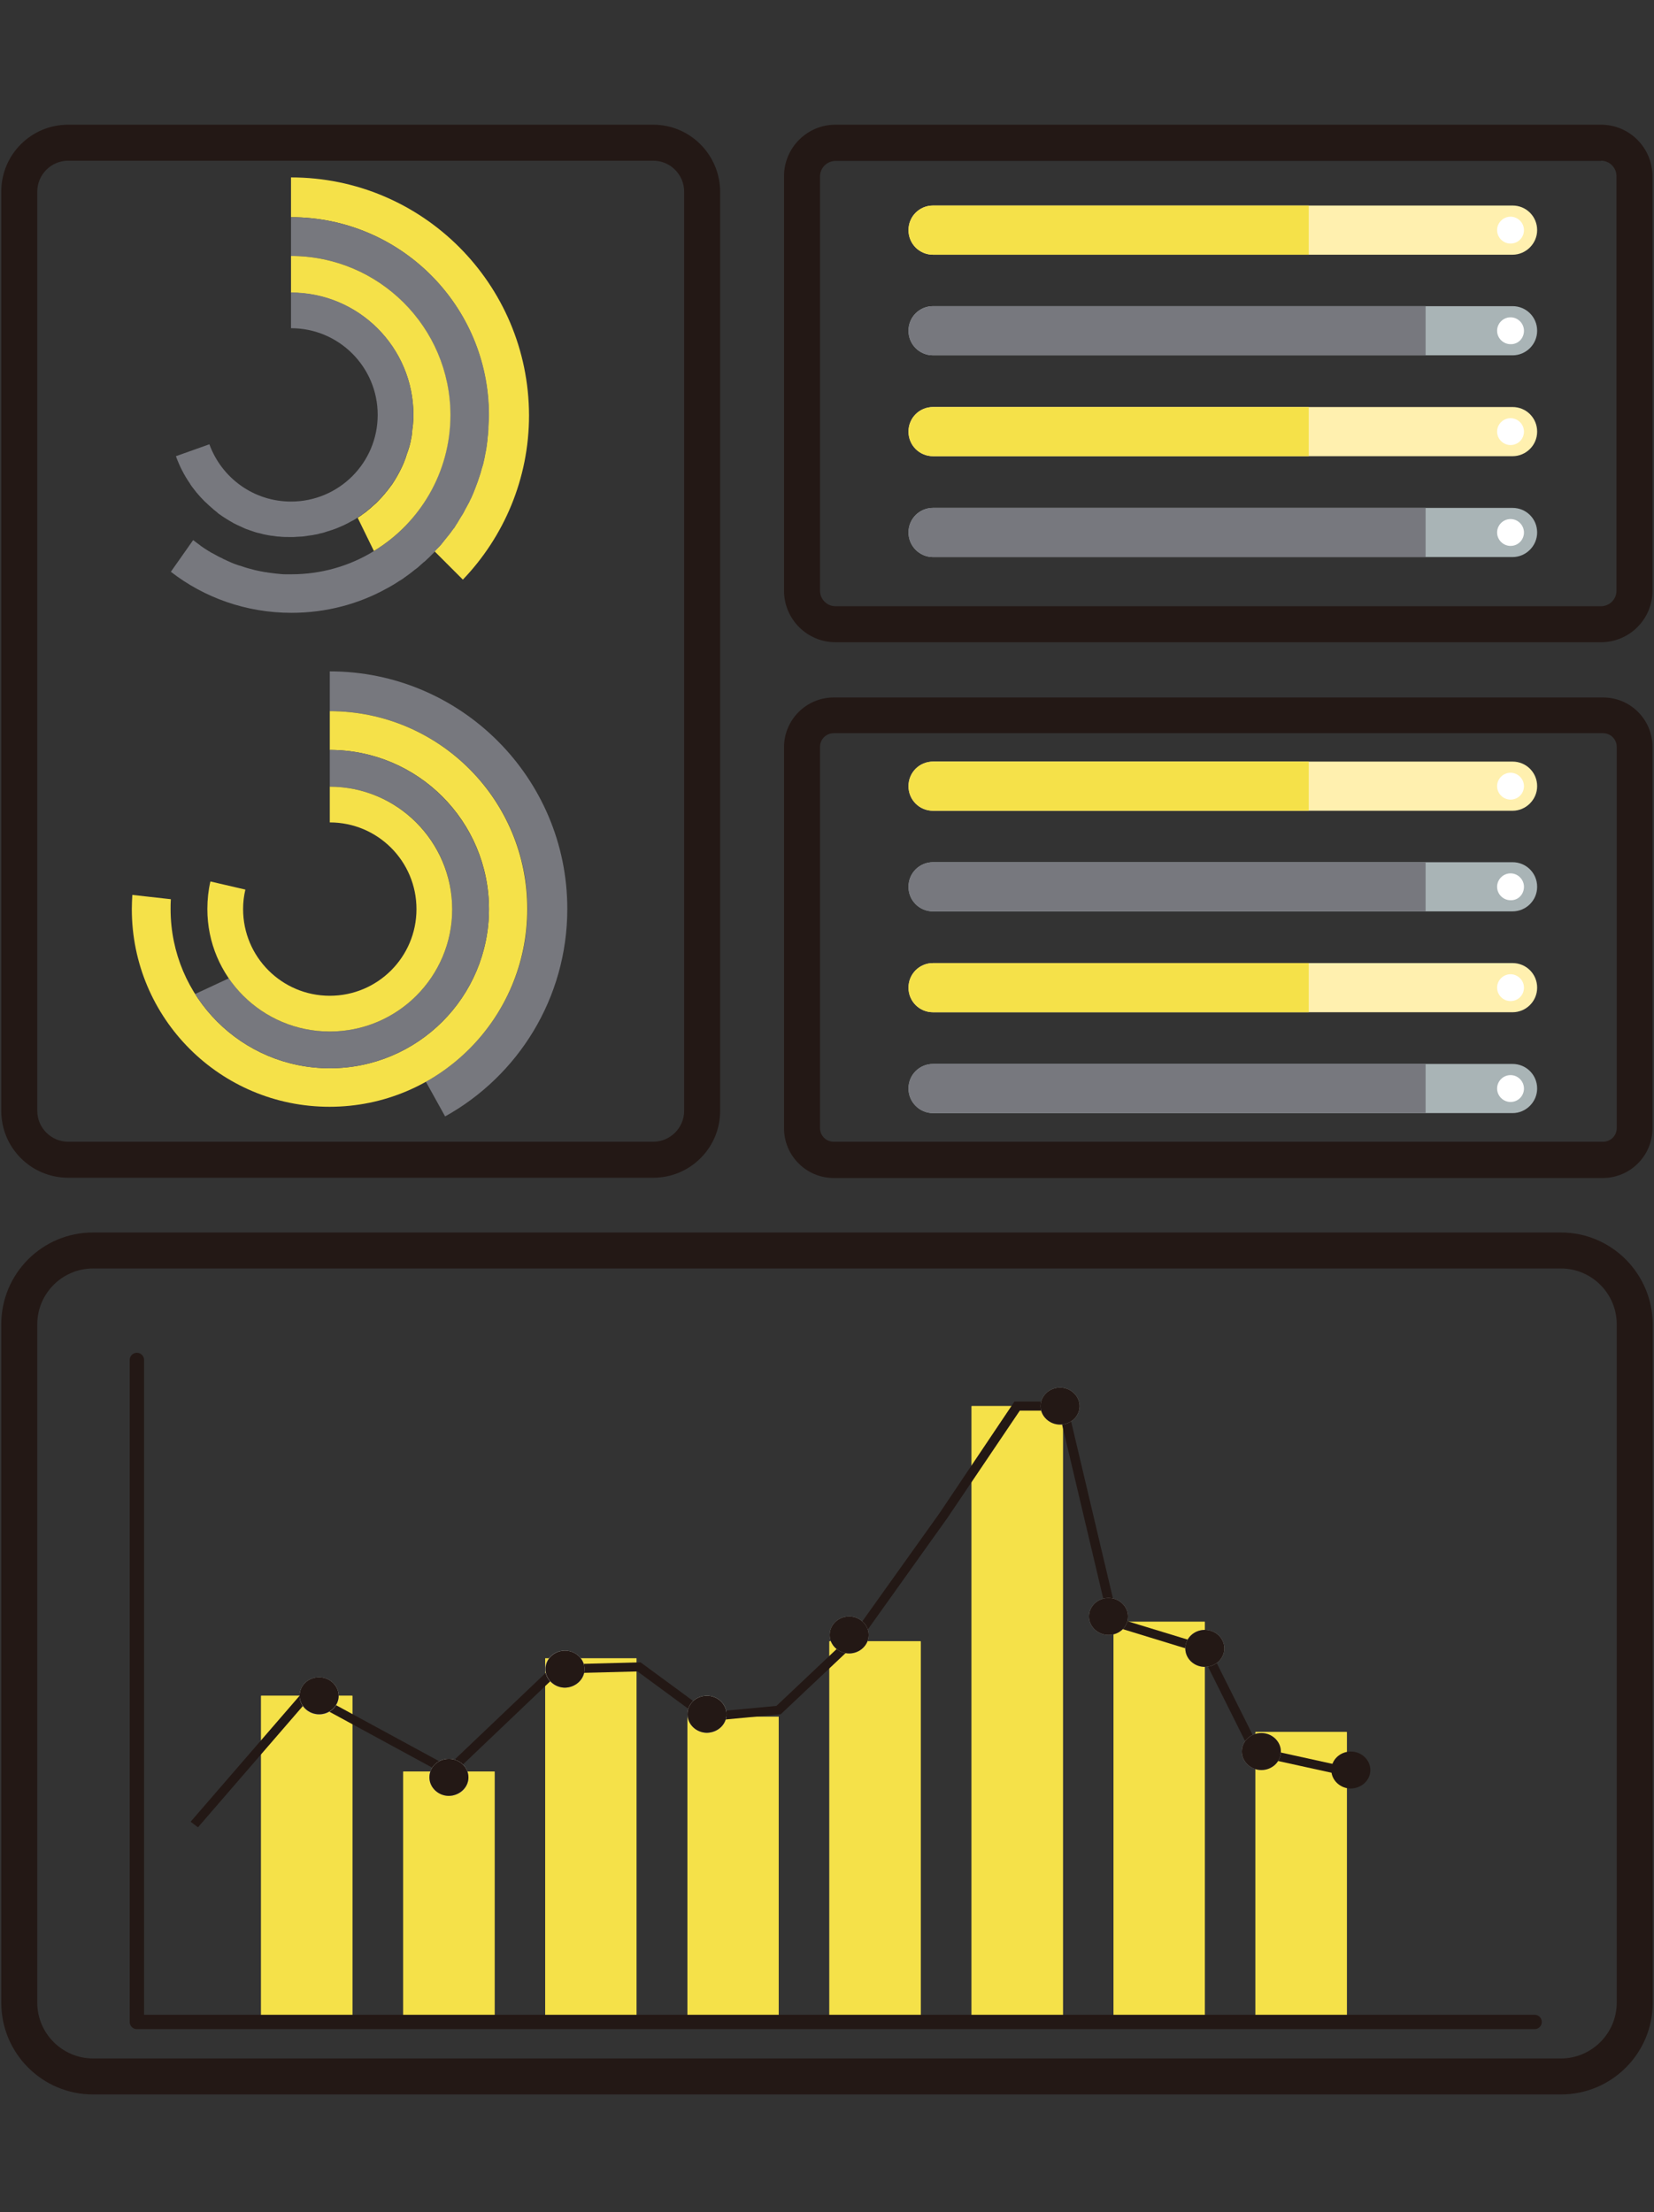 <?xml version="1.0" encoding="utf-8"?>
<!-- Generator: Adobe Illustrator 27.2.0, SVG Export Plug-In . SVG Version: 6.00 Build 0)  -->
<svg version="1.1" id="レイヤー1" xmlns="http://www.w3.org/2000/svg" xmlns:xlink="http://www.w3.org/1999/xlink" x="0px"
	 y="0px" viewBox="0 0 652.5 872.8" style="enable-background:new 0 0 652.5 872.8;" xml:space="preserve">
<rect x="0" y="0" width="652.5" height="872.8" fill="#333333" stroke="none"/>
<style type="text/css">
	.st0{fill:#231815;}
	.st1{fill:#77787E;}
	.st2{fill:#F5E149;}
	.st3{fill:#EB7056;}
	.st4{fill:#FFF0AF;}
	.st5{fill-rule:evenodd;clip-rule:evenodd;fill:#A9B4B6;}
	.st6{fill-rule:evenodd;clip-rule:evenodd;fill:#FFFFFF;}
	.st7{fill:#A8A9A1;}
	.st8{fill:none;stroke:#231815;stroke-width:5.669;stroke-linecap:round;stroke-linejoin:round;stroke-miterlimit:10;}
</style>
<g>
	<path class="st0" d="M257.7,63.4c6.7,0,12.2,5.5,12.2,12.2v362.7c0,6.7-5.5,12.2-12.2,12.2H26.9c-6.7,0-12.2-5.5-12.2-12.2V75.6
		c0-6.7,5.5-12.2,12.2-12.2H257.7 M257.7,49.2H26.9C12.3,49.2,0.5,61,0.5,75.6v362.7c0,14.6,11.8,26.4,26.4,26.4h230.8
		c14.6,0,26.4-11.8,26.4-26.4V75.6C284,61,272.2,49.2,257.7,49.2L257.7,49.2z"/>
</g>
<g>
	<path class="st0" d="M632.4,289.3c3,0,5.4,2.4,5.4,5.4v150.4c0,3-2.4,5.4-5.4,5.4H328.9c-3,0-5.4-2.4-5.4-5.4V294.7
		c0-3,2.4-5.4,5.4-5.4H632.4 M632.4,275.2H328.9c-10.8,0-19.6,8.8-19.6,19.6v150.4c0,10.8,8.8,19.6,19.6,19.6h303.4
		c10.8,0,19.6-8.8,19.6-19.6V294.7C651.9,283.9,643.2,275.2,632.4,275.2L632.4,275.2z"/>
</g>
<g>
	<path class="st0" d="M631.6,63.4c3.4,0,6.1,2.8,6.1,6.1v163.6c0,3.4-2.8,6.1-6.1,6.1h-302c-3.4,0-6.1-2.8-6.1-6.1V69.6
		c0-3.4,2.8-6.1,6.1-6.1H631.6 M631.6,49.2h-302c-11.2,0-20.3,9.1-20.3,20.3v163.6c0,11.2,9.1,20.3,20.3,20.3h302
		c11.2,0,20.3-9.1,20.3-20.3V69.6C651.9,58.3,642.8,49.2,631.6,49.2L631.6,49.2z"/>
</g>
<g>
	<path class="st0" d="M615.8,500.5c12.1,0,22,9.9,22,22v267.7c0,12.1-9.9,22-22,22H36.7c-12.1,0-22-9.9-22-22V522.5
		c0-12.1,9.9-22,22-22H615.8 M615.8,486.3H36.7c-20,0-36.2,16.2-36.2,36.2v267.7c0,20,16.2,36.2,36.2,36.2h579.1
		c20,0,36.2-16.2,36.2-36.2V522.5C651.9,502.5,635.7,486.3,615.8,486.3L615.8,486.3z"/>
</g>
<g>
	<path class="st1" d="M130.1,264.9v15.7c43.1,0,78,34.9,78,78c0,29.3-16.2,54.9-40.1,68.2l7.6,13.7c28.8-16,48.2-46.7,48.2-81.9
		C223.8,306.9,181.8,264.9,130.1,264.9z"/>
	<path class="st2" d="M130.1,280.6v15.3c34.7,0,62.8,28.1,62.8,62.8c0,34.7-28.1,62.8-62.8,62.8c-34.7,0-62.8-28.1-62.8-62.8
		c0-1.3,0-2.6,0.1-3.9l-15.2-1.7c-0.1,1.8-0.2,3.7-0.2,5.6c0,43.1,34.9,78,78,78c43.1,0,78-34.9,78-78
		C208.1,315.6,173.2,280.6,130.1,280.6z"/>
	<path class="st1" d="M130.1,295.9v14.5c26.7,0,48.3,21.6,48.3,48.3c0,26.7-21.6,48.3-48.3,48.3c-16.5,0-31.2-8.3-39.8-21l-13.3,6.2
		c11.1,17.6,30.8,29.3,53.1,29.3c34.7,0,62.8-28.1,62.8-62.8C192.8,324,164.7,295.9,130.1,295.9z"/>
	<path class="st2" d="M130.1,310.4v14.1c18.9,0,34.2,15.3,34.2,34.2c0,18.9-15.3,34.2-34.2,34.2c-18.9,0-34.2-15.3-34.2-34.2
		c0-2.7,0.3-5.2,0.9-7.7L83,347.8c-0.8,3.5-1.2,7.1-1.2,10.9c0,26.7,21.6,48.3,48.3,48.3c26.7,0,48.3-21.6,48.3-48.3
		C178.3,332,156.7,310.4,130.1,310.4z"/>
</g>
<g>
	<path class="st2" d="M114.8,70v15.7c43.1,0,78,34.9,78,78c0,0.9,0,1.8-0.1,2.7c0,0.8-0.1,1.5-0.1,2.3c0,0.1,0,0.2,0,0.4
		c0,0.1,0,0.1,0,0.2c-0.1,0.8-0.1,1.7-0.2,2.5c-0.1,0.7-0.2,1.4-0.2,2.1c-0.1,0.5-0.1,1-0.2,1.4c0,0.1,0,0.1,0,0.2
		c-0.2,1.4-0.4,2.7-0.7,4c-0.1,0.4-0.1,0.7-0.2,1.1c-0.1,0.6-0.3,1.2-0.4,1.8c-0.1,0.6-0.3,1.2-0.5,1.8c-0.1,0.3-0.2,0.7-0.3,1
		c-0.2,0.9-0.5,1.8-0.8,2.7c-0.2,0.7-0.5,1.4-0.7,2.1c0,0,0,0,0,0c-0.3,0.8-0.6,1.6-0.9,2.4c-0.2,0.6-0.5,1.2-0.7,1.8
		c-0.2,0.5-0.4,1-0.6,1.4c-0.2,0.5-0.5,1.1-0.8,1.7c-0.2,0.5-0.5,1.1-0.8,1.6c-0.2,0.4-0.5,0.9-0.7,1.3c-0.3,0.6-0.7,1.2-1,1.9
		c-0.3,0.6-0.7,1.2-1.1,1.8c-0.4,0.7-0.8,1.3-1.2,2c0,0.1-0.1,0.1-0.1,0.2c-0.4,0.6-0.8,1.2-1.2,1.9c-0.1,0.2-0.2,0.4-0.4,0.5
		c-0.9,1.3-1.9,2.6-2.9,3.8c-0.5,0.7-1.1,1.3-1.6,2c-0.5,0.7-1.1,1.3-1.7,1.9c0,0,0,0.1-0.1,0.1c-0.4,0.4-0.8,0.8-1.1,1.2
		c-0.2,0.2-0.4,0.4-0.5,0.6c0.2-0.2,0.4-0.4,0.5-0.5l11.1,11.1c16.1-16.8,26.1-39.7,26.1-64.8C208.6,112,166.6,70,114.8,70z"/>
	<path class="st3" d="M171.5,217.4c-0.2,0.2-0.4,0.4-0.5,0.6C171.1,217.8,171.3,217.6,171.5,217.4c0.4-0.4,0.8-0.8,1.1-1.2
		C172.2,216.6,171.8,217,171.5,217.4z"/>
	<path class="st1" d="M192.9,163.7c0,0.9,0,1.8-0.1,2.7c0,0.8-0.1,1.5-0.1,2.3c0,0.1,0,0.2,0,0.4c0,0.1,0,0.1,0,0.2
		c-0.1,0.8-0.1,1.7-0.2,2.5c-0.1,0.7-0.2,1.4-0.2,2.1c-0.1,0.5-0.1,1-0.2,1.4c0,0.1,0,0.1,0,0.2c-0.2,1.4-0.4,2.7-0.7,4
		c-0.1,0.4-0.1,0.7-0.2,1.1c-0.1,0.6-0.3,1.2-0.4,1.8c-0.1,0.6-0.3,1.2-0.5,1.8c-0.1,0.3-0.2,0.7-0.3,1c-0.2,0.9-0.5,1.8-0.8,2.7
		c-0.2,0.7-0.5,1.4-0.7,2.1c0,0,0,0,0,0c-0.3,0.8-0.6,1.6-0.9,2.4c-0.2,0.6-0.5,1.2-0.7,1.8c-0.2,0.5-0.4,1-0.6,1.4
		c-0.2,0.6-0.5,1.1-0.8,1.7c-0.2,0.5-0.5,1.1-0.8,1.6c-0.2,0.4-0.5,0.9-0.7,1.3c-0.3,0.6-0.7,1.2-1,1.9c-0.3,0.6-0.7,1.2-1.1,1.8
		c-0.4,0.7-0.8,1.3-1.2,2c0,0.1-0.1,0.1-0.1,0.2c-0.4,0.6-0.8,1.2-1.2,1.9c-0.1,0.2-0.2,0.4-0.4,0.5c-0.9,1.3-1.9,2.6-2.9,3.8
		c-0.5,0.7-1.1,1.3-1.6,2c-0.5,0.7-1.1,1.3-1.7,1.9c0,0,0,0.1-0.1,0.1c-0.4,0.4-0.8,0.8-1.1,1.2c-0.2,0.2-0.4,0.4-0.5,0.6
		c-0.6,0.6-1.2,1.2-1.8,1.8c-0.6,0.5-1.1,1.1-1.7,1.6c-0.1,0.1-0.2,0.2-0.3,0.2c-0.6,0.5-1.2,1.1-1.8,1.6c-0.6,0.6-1.3,1.1-2,1.6
		c-1.3,1.1-2.7,2.1-4.1,3.1c-0.5,0.4-1,0.7-1.5,1c-0.4,0.2-0.8,0.5-1.1,0.7c-0.5,0.3-1.1,0.7-1.6,1c-0.7,0.4-1.4,0.8-2.1,1.2
		c-0.1,0-0.1,0.1-0.2,0.1c-11.2,6.3-24.2,9.8-37.9,9.8c-17.9,0-34.5-6-47.6-16.2l8.8-12.5c0.6,0.4,1.1,0.9,1.7,1.3
		c0.4,0.3,0.9,0.6,1.3,1c1,0.7,2.1,1.4,3.2,2.1c0,0,0.1,0,0.1,0c0.5,0.4,1.1,0.7,1.7,1c1.1,0.6,2.3,1.3,3.5,1.8c0,0,0.1,0,0.1,0.1
		c1.1,0.5,2.3,1.1,3.5,1.6c0.7,0.3,1.4,0.6,2.1,0.8c0.5,0.2,1.1,0.4,1.6,0.5c1.9,0.7,3.8,1.2,5.8,1.7c0.6,0.1,1.3,0.3,1.9,0.4
		c0.4,0.1,0.8,0.1,1.1,0.2c0.5,0.1,0.9,0.2,1.4,0.2l0.4,0.1c0.8,0.1,1.5,0.2,2.3,0.3c0.3,0,0.5,0.1,0.8,0.1c0.7,0.1,1.4,0.1,2,0.2
		c0.7,0.1,1.4,0.1,2.2,0.1c0.7,0,1.3,0,2,0c11.9,0,23.1-3.3,32.5-9.1c18.1-11,30.2-30.9,30.2-53.7c0-34.7-28.1-62.8-62.8-62.8V85.7
		C157.9,85.7,192.9,120.6,192.9,163.7z"/>
	<path class="st2" d="M114.8,101v14.5c26.7,0,48.3,21.6,48.3,48.3c0,0.8,0,1.7-0.1,2.5c0,0.7-0.1,1.5-0.2,2.2c0,0.2,0,0.4-0.1,0.6
		c-0.1,0.7-0.1,1.3-0.2,2c0,0.1,0,0.1,0,0.2c-0.1,0.8-0.2,1.5-0.4,2.3c-0.1,0.7-0.3,1.4-0.5,2.2c0,0.1-0.1,0.3-0.1,0.4
		c-0.2,0.7-0.4,1.3-0.6,1.9c0,0.1,0,0.1-0.1,0.2c-0.2,0.7-0.5,1.4-0.7,2.1c0,0,0,0.1,0,0.1c-0.3,0.7-0.5,1.4-0.8,2.1
		c-0.3,0.7-0.6,1.4-0.9,2c-1.1,2.3-2.3,4.4-3.7,6.5c-0.4,0.5-0.8,1.1-1.2,1.6c-0.3,0.4-0.7,0.9-1,1.3c-0.2,0.2-0.4,0.4-0.5,0.6
		c-1,1.2-2,2.3-3,3.3c-0.5,0.5-1,1-1.5,1.4c-0.8,0.7-1.5,1.4-2.3,2c-0.5,0.4-0.9,0.8-1.4,1.1c-0.4,0.3-0.7,0.5-1.1,0.8
		c-0.1,0.1-0.3,0.2-0.4,0.3c-0.4,0.3-0.8,0.5-1.2,0.8h0l6.4,13.1c18.1-11,30.2-30.9,30.2-53.7C177.6,129.1,149.5,101,114.8,101z"/>
	<path class="st1" d="M114.8,115.4v14.1c18.9,0,34.2,15.3,34.2,34.2c0,18.9-15.3,34.2-34.2,34.2c-14.8,0-27.4-9.4-32.2-22.6
		L69.4,180c1.4,3.9,3.3,7.6,5.6,10.9c0,0.1,0.1,0.1,0.1,0.2c0.3,0.5,0.7,1,1,1.4c0.5,0.6,0.9,1.2,1.4,1.8c1,1.2,2,2.3,3.1,3.4
		c0.5,0.5,1.1,1,1.6,1.5c0.1,0.1,0.2,0.1,0.2,0.2c0.5,0.4,1,0.9,1.5,1.3c0.1,0.1,0.1,0.1,0.2,0.2c0.5,0.4,1.1,0.9,1.6,1.3
		c0,0,0.1,0.1,0.1,0.1c0.1,0.1,0.1,0.1,0.2,0.2c0.4,0.3,0.8,0.6,1.3,0.9c0.1,0,0.1,0.1,0.1,0.1c0.8,0.5,1.6,1.1,2.5,1.6
		c0.6,0.4,1.2,0.7,1.9,1.1c0,0,0.1,0,0.1,0.1c0.6,0.3,1.2,0.6,1.8,0.9c0.7,0.3,1.3,0.6,2,0.9c0.1,0.1,0.2,0.1,0.4,0.2
		c0.6,0.3,1.2,0.5,1.8,0.7c0.2,0.1,0.4,0.1,0.5,0.2c0.6,0.2,1.2,0.4,1.8,0.6c0.8,0.3,1.7,0.5,2.6,0.7c0.7,0.2,1.4,0.4,2.1,0.5
		c0.7,0.1,1.4,0.3,2.2,0.4c0.1,0,0.2,0,0.3,0c0.7,0.1,1.4,0.2,2.1,0.3c0.1,0,0.3,0,0.4,0c1.6,0.2,3.2,0.2,4.9,0.2
		c0.8,0,1.7,0,2.5-0.1c0.7,0,1.3-0.1,2-0.1c0.3,0,0.5-0.1,0.8-0.1c0,0,0,0,0,0c0.7-0.1,1.3-0.2,2-0.3c0.8-0.1,1.6-0.2,2.4-0.4h0.1
		c0.5-0.1,1.1-0.2,1.6-0.4c1.1-0.2,2.1-0.5,3.2-0.9c0.6-0.2,1.2-0.4,1.9-0.6c0.9-0.3,1.9-0.7,2.8-1.1c0.5-0.2,1.1-0.5,1.6-0.7
		c0.1-0.1,0.2-0.1,0.4-0.2c0.4-0.2,0.8-0.4,1.2-0.6c0.3-0.2,0.6-0.3,0.9-0.5c0.5-0.3,1-0.5,1.5-0.8c0.5-0.3,1-0.6,1.4-0.9h0
		c0.4-0.3,0.8-0.5,1.2-0.8c0.1-0.1,0.3-0.2,0.4-0.3c0.4-0.2,0.7-0.5,1.1-0.8c0.5-0.4,1-0.7,1.4-1.1c0.8-0.7,1.6-1.3,2.3-2
		c0.5-0.5,1-0.9,1.5-1.4c1.1-1.1,2.1-2.2,3-3.3c0.2-0.2,0.4-0.4,0.5-0.6c0.3-0.4,0.7-0.9,1-1.3c0.4-0.5,0.8-1.1,1.2-1.6
		c1.4-2,2.6-4.2,3.7-6.5c0.3-0.7,0.6-1.3,0.9-2c0.3-0.7,0.6-1.4,0.8-2.1c0,0,0-0.1,0-0.1c0.3-0.7,0.5-1.4,0.7-2.1
		c0-0.1,0-0.1,0.1-0.2c0.2-0.7,0.4-1.3,0.6-1.9c0-0.2,0.1-0.3,0.1-0.4c0.2-0.7,0.4-1.4,0.5-2.2c0.2-0.8,0.3-1.5,0.4-2.3
		c0-0.1,0-0.1,0-0.2c0.1-0.7,0.2-1.3,0.2-2c0-0.2,0.1-0.4,0.1-0.6c0.1-0.7,0.1-1.5,0.2-2.2c0.1-0.8,0.1-1.7,0.1-2.5
		C163.1,137,141.5,115.4,114.8,115.4z"/>
</g>
<path class="st4" d="M596.7,180H368.1c-5.4,0-9.7-4.3-9.7-9.7l0,0c0-5.4,4.3-9.7,9.7-9.7h228.6c5.4,0,9.7,4.3,9.7,9.7l0,0
	C606.4,175.7,602,180,596.7,180z"/>
<path class="st2" d="M516.3,180H368.1c-5.4,0-9.7-4.3-9.7-9.7l0,0c0-5.4,4.3-9.7,9.7-9.7h148.2V180z"/>
<path class="st5" d="M596.7,219.8H368.1c-5.4,0-9.7-4.4-9.7-9.7l0,0c0-5.4,4.3-9.7,9.7-9.7h228.6c5.4,0,9.7,4.3,9.7,9.7l0,0
	C606.4,215.4,602,219.8,596.7,219.8z"/>
<path class="st1" d="M562.5,219.8H368.1c-5.4,0-9.7-4.4-9.7-9.7l0,0c0-5.4,4.3-9.7,9.7-9.7h194.3V219.8z"/>
<path class="st6" d="M601.2,170.3c0-2.9-2.4-5.3-5.3-5.3c-2.9,0-5.3,2.4-5.3,5.3c0,2.9,2.4,5.3,5.3,5.3
	C598.9,175.6,601.2,173.2,601.2,170.3z"/>
<path class="st6" d="M601.2,210.1c0-2.9-2.4-5.3-5.3-5.3c-2.9,0-5.3,2.4-5.3,5.3s2.4,5.3,5.3,5.3C598.9,215.4,601.2,213,601.2,210.1
	z"/>
<path class="st4" d="M596.7,100.5H368.1c-5.4,0-9.7-4.3-9.7-9.7l0,0c0-5.4,4.3-9.7,9.7-9.7h228.6c5.4,0,9.7,4.3,9.7,9.7l0,0
	C606.4,96.1,602,100.5,596.7,100.5z"/>
<path class="st2" d="M516.3,100.5H368.1c-5.4,0-9.7-4.3-9.7-9.7l0,0c0-5.4,4.3-9.7,9.7-9.7h148.2V100.5z"/>
<path class="st5" d="M596.7,140.2H368.1c-5.4,0-9.7-4.3-9.7-9.7l0,0c0-5.4,4.3-9.7,9.7-9.7h228.6c5.4,0,9.7,4.3,9.7,9.7l0,0
	C606.4,135.9,602,140.2,596.7,140.2z"/>
<path class="st1" d="M562.5,140.2H368.1c-5.4,0-9.7-4.3-9.7-9.7l0,0c0-5.4,4.3-9.7,9.7-9.7h194.3V140.2z"/>
<path class="st6" d="M601.2,90.8c0-2.9-2.4-5.3-5.3-5.3c-2.9,0-5.3,2.4-5.3,5.3s2.4,5.3,5.3,5.3C598.9,96.1,601.2,93.7,601.2,90.8z"
	/>
<path class="st6" d="M601.2,130.5c0-2.9-2.4-5.3-5.3-5.3c-2.9,0-5.3,2.4-5.3,5.3s2.4,5.3,5.3,5.3
	C598.9,135.9,601.2,133.5,601.2,130.5z"/>
<path class="st4" d="M596.7,399.4H368.1c-5.4,0-9.7-4.3-9.7-9.7l0,0c0-5.4,4.3-9.7,9.7-9.7h228.6c5.4,0,9.7,4.3,9.7,9.7l0,0
	C606.4,395.1,602,399.4,596.7,399.4z"/>
<path class="st2" d="M516.3,399.4H368.1c-5.4,0-9.7-4.3-9.7-9.7l0,0c0-5.4,4.3-9.7,9.7-9.7h148.2V399.4z"/>
<path class="st5" d="M596.7,439.2H368.1c-5.4,0-9.7-4.4-9.7-9.7l0,0c0-5.4,4.3-9.7,9.7-9.7h228.6c5.4,0,9.7,4.3,9.7,9.7l0,0
	C606.4,434.8,602,439.2,596.7,439.2z"/>
<path class="st1" d="M562.5,439.2H368.1c-5.4,0-9.7-4.4-9.7-9.7l0,0c0-5.4,4.3-9.7,9.7-9.7h194.3V439.2z"/>
<path class="st6" d="M601.2,389.7c0-2.9-2.4-5.3-5.3-5.3c-2.9,0-5.3,2.4-5.3,5.3c0,2.9,2.4,5.3,5.3,5.3
	C598.9,395,601.2,392.6,601.2,389.7z"/>
<path class="st6" d="M601.2,429.5c0-2.9-2.4-5.3-5.3-5.3c-2.9,0-5.3,2.4-5.3,5.3s2.4,5.3,5.3,5.3
	C598.9,434.8,601.2,432.4,601.2,429.5z"/>
<path class="st4" d="M596.7,319.9H368.1c-5.4,0-9.7-4.3-9.7-9.7l0,0c0-5.4,4.3-9.7,9.7-9.7h228.6c5.4,0,9.7,4.3,9.7,9.7l0,0
	C606.4,315.5,602,319.9,596.7,319.9z"/>
<path class="st2" d="M516.3,319.9H368.1c-5.4,0-9.7-4.3-9.7-9.7l0,0c0-5.4,4.3-9.7,9.7-9.7h148.2V319.9z"/>
<path class="st5" d="M596.7,359.6H368.1c-5.4,0-9.7-4.3-9.7-9.7l0,0c0-5.4,4.3-9.7,9.7-9.7h228.6c5.4,0,9.7,4.3,9.7,9.7l0,0
	C606.4,355.3,602,359.6,596.7,359.6z"/>
<path class="st1" d="M562.5,359.6H368.1c-5.4,0-9.7-4.3-9.7-9.7l0,0c0-5.4,4.3-9.7,9.7-9.7h194.3V359.6z"/>
<path class="st6" d="M601.2,310.2c0-2.9-2.4-5.3-5.3-5.3c-2.9,0-5.3,2.4-5.3,5.3s2.4,5.3,5.3,5.3
	C598.9,315.5,601.2,313.1,601.2,310.2z"/>
<path class="st6" d="M601.2,349.9c0-2.9-2.4-5.3-5.3-5.3c-2.9,0-5.3,2.4-5.3,5.3s2.4,5.3,5.3,5.3
	C598.9,355.3,601.2,352.9,601.2,349.9z"/>
<g>
	<g>
		<g>
			<rect x="103" y="669.1" class="st2" width="36" height="130.9"/>
			<rect x="159.1" y="699" class="st2" width="36" height="101"/>
			<rect x="215.1" y="654.3" class="st2" width="36" height="145.7"/>
			<rect x="271.2" y="677.4" class="st2" width="36" height="122.6"/>
			<rect x="327.2" y="647.6" class="st2" width="36" height="152.4"/>
			<rect x="383.3" y="554.8" class="st2" width="36" height="245.2"/>
			<rect x="439.3" y="639.9" class="st2" width="36" height="160.2"/>
			<rect x="495.3" y="683.4" class="st2" width="36" height="116.6"/>
		</g>
		<g>
			<rect x="103" y="669.1" class="st2" width="36" height="130.9"/>
			<rect x="159.1" y="699" class="st2" width="36" height="101"/>
			<rect x="215.1" y="654.3" class="st2" width="36" height="145.7"/>
			<rect x="271.2" y="677.4" class="st2" width="36" height="122.6"/>
			<rect x="327.2" y="647.6" class="st2" width="36" height="152.4"/>
			<rect x="383.3" y="554.8" class="st2" width="36" height="245.2"/>
			<rect x="439.3" y="639.9" class="st2" width="36" height="160.2"/>
			<rect x="495.3" y="683.4" class="st2" width="36" height="116.6"/>
		</g>
	</g>
	<g>
		<polygon class="st0" points="78.1,721 75.2,718.8 120.6,666.3 176.7,696.8 218.7,656.8 252.7,655.9 279.5,675.6 306.3,673.1 
			337.2,643.9 370.6,597.1 400.2,553 420.7,553 440.9,638.5 476.6,649.4 496.7,689.6 531.7,697.3 530.9,700.7 494,692.6 
			473.9,652.3 437.7,641.2 417.7,556.6 402.3,556.6 373.7,599 340.1,646.1 308,676.4 278.3,679.2 251.5,659.5 220.3,660.3 
			177.4,701.2 121.5,670.8 		"/>
	</g>
	<g>
		<g>
			<g>
				<g>
					<path class="st7" d="M133.6,669.1c0-4-3.5-7.3-7.7-7.3c-4.3,0-7.7,3.2-7.7,7.3c0,4,3.5,7.3,7.7,7.3
						C130.1,676.4,133.6,673.1,133.6,669.1z"/>
					<path class="st7" d="M125.9,662.9c3.7,0,6.7,2.8,6.7,6.3c0,3.5-3,6.3-6.7,6.3s-6.7-2.8-6.7-6.3
						C119.1,665.7,122.1,662.9,125.9,662.9 M125.9,661.9c-4.3,0-7.7,3.2-7.7,7.3c0,4,3.5,7.3,7.7,7.3c4.3,0,7.7-3.3,7.7-7.3
						C133.6,665.1,130.1,661.9,125.9,661.9L125.9,661.9z"/>
				</g>
			</g>
			<g>
				<g>
					<path class="st0" d="M133.6,669.1c0-4-3.5-7.3-7.7-7.3c-4.3,0-7.7,3.2-7.7,7.3c0,4,3.5,7.3,7.7,7.3
						C130.1,676.4,133.6,673.1,133.6,669.1z"/>
				</g>
			</g>
		</g>
		<g>
			<g>
				<g>
					<path class="st7" d="M184.8,701.3c0-4-3.5-7.3-7.7-7.3c-4.3,0-7.7,3.2-7.7,7.3c0,4,3.5,7.3,7.7,7.3
						C181.3,708.5,184.8,705.3,184.8,701.3z"/>
					<path class="st7" d="M177.1,695c3.7,0,6.7,2.8,6.7,6.3c0,3.5-3,6.3-6.7,6.3c-3.7,0-6.7-2.8-6.7-6.3
						C170.3,697.8,173.4,695,177.1,695 M177.1,694c-4.3,0-7.7,3.2-7.7,7.3c0,4,3.5,7.3,7.7,7.3c4.3,0,7.7-3.2,7.7-7.3
						C184.8,697.3,181.3,694,177.1,694L177.1,694z"/>
				</g>
			</g>
			<g>
				<g>
					<path class="st0" d="M184.8,701.3c0-4-3.5-7.3-7.7-7.3c-4.3,0-7.7,3.2-7.7,7.3c0,4,3.5,7.3,7.7,7.3
						C181.3,708.5,184.8,705.3,184.8,701.3z"/>
				</g>
			</g>
		</g>
		<g>
			<g>
				<g>
					<path class="st7" d="M230.6,658.6c0-4-3.5-7.3-7.7-7.3c-4.3,0-7.7,3.3-7.7,7.3c0,4,3.5,7.3,7.7,7.3
						C227.1,665.8,230.6,662.6,230.6,658.6z"/>
					<path class="st7" d="M222.8,652.3c3.7,0,6.7,2.8,6.7,6.3c0,3.5-3,6.3-6.7,6.3c-3.7,0-6.7-2.8-6.7-6.3
						C216.1,655.1,219.1,652.3,222.8,652.3 M222.8,651.3c-4.3,0-7.7,3.3-7.7,7.3c0,4,3.5,7.3,7.7,7.3c4.3,0,7.7-3.3,7.7-7.3
						C230.6,654.6,227.1,651.3,222.8,651.3L222.8,651.3z"/>
				</g>
			</g>
			<g>
				<g>
					<path class="st0" d="M230.6,658.6c0-4-3.5-7.3-7.7-7.3c-4.3,0-7.7,3.3-7.7,7.3c0,4,3.5,7.3,7.7,7.3
						C227.1,665.8,230.6,662.6,230.6,658.6z"/>
				</g>
			</g>
		</g>
		<g>
			<g>
				<g>
					<path class="st7" d="M286.6,676.4c0-4-3.5-7.3-7.7-7.3c-4.3,0-7.7,3.2-7.7,7.3c0,4,3.5,7.3,7.7,7.3
						C283.2,683.6,286.6,680.4,286.6,676.4z"/>
					<path class="st7" d="M278.9,670.1c3.7,0,6.7,2.8,6.7,6.3c0,3.5-3,6.3-6.7,6.3c-3.7,0-6.7-2.8-6.7-6.3
						C272.2,672.9,275.2,670.1,278.9,670.1 M278.9,669.1c-4.3,0-7.7,3.2-7.7,7.3c0,4,3.5,7.3,7.7,7.3c4.3,0,7.7-3.3,7.7-7.3
						C286.6,672.4,283.2,669.1,278.9,669.1L278.9,669.1z"/>
				</g>
			</g>
			<g>
				<g>
					<path class="st0" d="M286.6,676.4c0-4-3.5-7.3-7.7-7.3c-4.3,0-7.7,3.2-7.7,7.3c0,4,3.5,7.3,7.7,7.3
						C283.2,683.6,286.6,680.4,286.6,676.4z"/>
				</g>
			</g>
		</g>
		<g>
			<g>
				<path class="st7" d="M342.7,645.1c0-4-3.5-7.3-7.7-7.3c-4.3,0-7.7,3.3-7.7,7.3c0,4,3.5,7.3,7.7,7.3
					C339.2,652.4,342.7,649.1,342.7,645.1z"/>
			</g>
			<g>
				<path class="st0" d="M342.7,645.1c0-4-3.5-7.3-7.7-7.3c-4.3,0-7.7,3.3-7.7,7.3c0,4,3.5,7.3,7.7,7.3
					C339.2,652.4,342.7,649.1,342.7,645.1z"/>
			</g>
		</g>
		<g>
			<g>
				<path class="st7" d="M425.9,554.8c0-4-3.5-7.3-7.7-7.3c-4.3,0-7.7,3.3-7.7,7.3c0,4,3.5,7.3,7.7,7.3
					C422.5,562.1,425.9,558.8,425.9,554.8z"/>
			</g>
			<g>
				<path class="st0" d="M425.9,554.8c0-4-3.5-7.3-7.7-7.3c-4.3,0-7.7,3.3-7.7,7.3c0,4,3.5,7.3,7.7,7.3
					C422.5,562.1,425.9,558.8,425.9,554.8z"/>
			</g>
		</g>
		<g>
			<g>
				<ellipse class="st7" cx="475.3" cy="650.4" rx="7.7" ry="7.3"/>
			</g>
			<g>
				<ellipse class="st0" cx="475.3" cy="650.4" rx="7.7" ry="7.3"/>
			</g>
		</g>
		<g>
			<g>
				<path class="st7" d="M505.3,691.1c0-4-3.5-7.3-7.7-7.3c-4.3,0-7.7,3.2-7.7,7.3c0,4,3.5,7.3,7.7,7.3
					C501.9,698.4,505.3,695.1,505.3,691.1z"/>
			</g>
			<g>
				<path class="st0" d="M505.3,691.1c0-4-3.5-7.3-7.7-7.3c-4.3,0-7.7,3.2-7.7,7.3c0,4,3.5,7.3,7.7,7.3
					C501.9,698.4,505.3,695.1,505.3,691.1z"/>
			</g>
		</g>
		<g>
			<path class="st0" d="M540.6,698.4c0-4-3.5-7.3-7.7-7.3c-4.3,0-7.7,3.3-7.7,7.3c0,4,3.5,7.3,7.7,7.3
				C537.2,705.6,540.6,702.4,540.6,698.4z"/>
		</g>
		<g>
			<g>
				<path class="st7" d="M445,637.8c0-4-3.5-7.3-7.7-7.3c-4.3,0-7.7,3.3-7.7,7.3c0,4,3.5,7.3,7.7,7.3
					C441.6,645.1,445,641.9,445,637.8z"/>
			</g>
			<g>
				<path class="st0" d="M445,637.8c0-4-3.5-7.3-7.7-7.3c-4.3,0-7.7,3.3-7.7,7.3c0,4,3.5,7.3,7.7,7.3
					C441.6,645.1,445,641.9,445,637.8z"/>
			</g>
		</g>
	</g>
</g>
<polyline class="st8" points="605.4,797.8 54,797.8 54,536.6 "/>
</svg>
